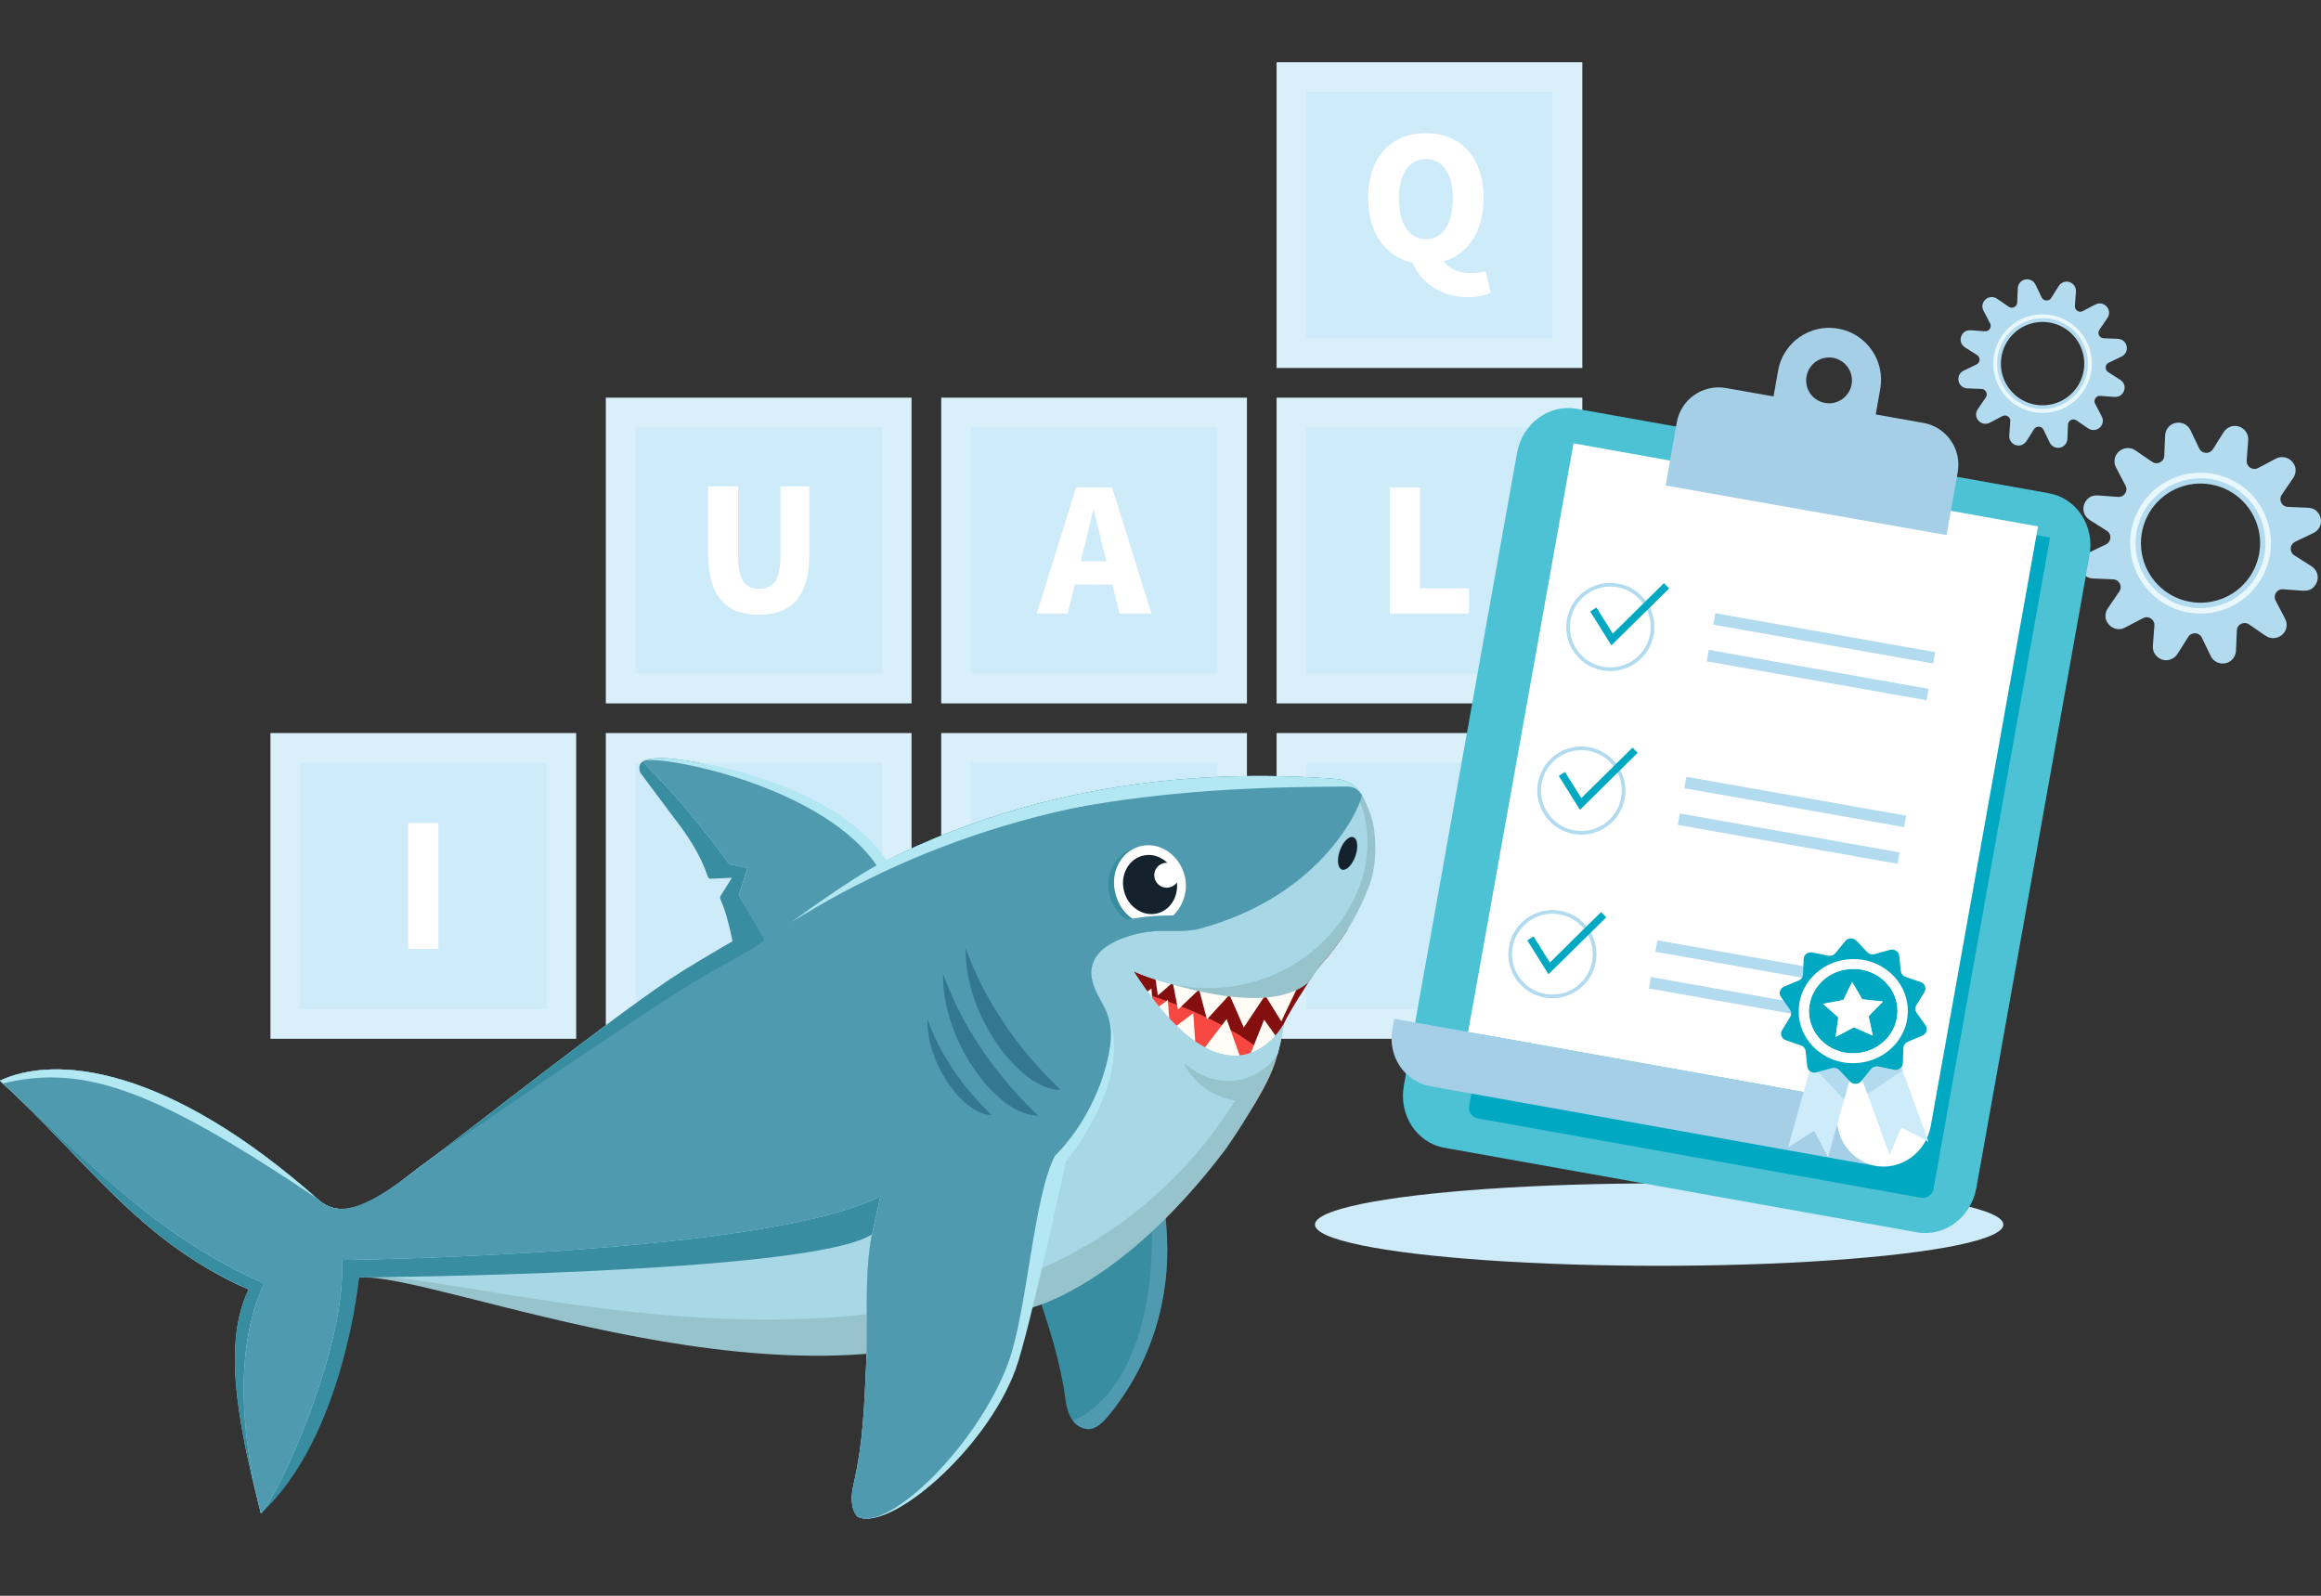 <?xml version="1.0" encoding="UTF-8"?>
<svg id="a" data-name="illustration" xmlns="http://www.w3.org/2000/svg" width="640" height="440" viewBox="0 0 640 440">
  <rect x="0" y="0" width="640" height="440" fill="#333333" stroke="none"/>
  <defs>
    <style>
      .ah {
        fill: #f64840;
      }

      .ai {
        fill: #01a8c1;
      }

      .aj {
        fill: #e9f8ff;
      }

      .ak {
        fill: #fff;
      }

      .al {
        fill: #fffdf5;
      }

      .am {
        fill: #97c3cc;
      }

      .an {
        fill: #b3e7f2;
      }

      .ao, .ap {
        fill: #ceebfa;
      }

      .aq {
        fill: #a5cfe6;
      }

      .ar {
        fill: #a8d7e6;
      }

      .as {
        fill: #b2dbf0;
      }

      .at {
        fill: #14222d;
      }

      .au {
        fill: #347791;
      }

      .av {
        fill: #388da0;
      }

      .aw {
        fill: #4dc2d4;
      }

      .ax {
        fill: #840f0f;
      }

      .ay {
        fill: #509aaf;
      }

      .ap {
        stroke: #d9f0fb;
        stroke-miterlimit: 10;
        stroke-width: 8.17px;
      }
    </style>
  </defs>
  <g>
    <g>
      <rect class="ap" x="171.14" y="113.73" width="76.13" height="76.13"/>
      <path class="ak" d="m215.21,134.1v19.33c0,6.62-2.08,8.92-5.93,8.92s-5.76-2.3-5.76-8.92v-19.33h-8.28v18.42c0,11.75,4.8,16.99,14.04,16.99s13.89-5.24,13.89-16.99v-18.42h-7.96Z"/>
    </g>
    <g>
      <rect class="ap" x="356.1" y="21.25" width="76.13" height="76.13"/>
      <path class="ak" d="m409.62,74.78c-1.06.32-2.4.54-3.89.54-2.89,0-5.99-.86-7.59-3.26,6.68-2.03,10.95-8.23,10.95-17.47,0-11.37-6.46-17.89-15.92-17.89s-15.91,6.46-15.91,17.89c0,9.78,4.81,16.19,12.12,17.79,2.57,5.55,7.8,9.56,15.38,9.56,2.78,0,4.97-.54,6.31-1.23l-1.45-5.93Zm-16.45-8.81c-4.53,0-7.42-4.17-7.42-11.38,0-6.78,2.89-10.73,7.42-10.73s7.43,3.95,7.43,10.73c0,7.21-2.83,11.38-7.43,11.38Z"/>
    </g>
    <g>
      <rect class="ap" x="263.62" y="113.73" width="76.13" height="76.13"/>
      <path class="ak" d="m306.65,134.42h-9.93l-10.84,34.76h8.49l2.03-8.01h10.3l2.03,8.01h8.76l-10.84-34.76Zm-8.65,20.34l.75-2.99c.9-3.41,1.81-7.53,2.67-11.16h.21c.91,3.63,1.82,7.75,2.72,11.16l.75,2.99h-7.1Z"/>
    </g>
    <g>
      <rect class="ap" x="356.1" y="113.73" width="76.13" height="76.13"/>
      <path class="ak" d="m391.57,162.24v-27.82h-8.33v34.76h21.84v-6.94h-13.51Z"/>
    </g>
    <g>
      <rect class="ap" x="78.66" y="206.21" width="76.13" height="76.13"/>
      <path class="ak" d="m112.56,226.9v34.76h8.33v-34.76h-8.33Z"/>
    </g>
    <g>
      <rect class="ap" x="171.14" y="206.21" width="76.13" height="76.13"/>
      <path class="ak" d="m195.61,226.9v6.94h9.45v27.82h8.28v-27.82h9.46v-6.94h-27.19Z"/>
    </g>
    <g>
      <rect class="ap" x="263.62" y="206.21" width="76.13" height="76.13"/>
      <path class="ak" d="m307.64,226.9l-2.94,7.74c-.91,2.62-1.92,5.02-2.88,7.74h-.22c-.96-2.72-1.81-5.12-2.72-7.74l-2.94-7.74h-8.86l10.46,22.48v12.28h8.28v-12.28l.55-1.17,1.07-2.31h0s2.88-6.18,2.88-6.18l2.76-5.93.05-.11,3.16-6.78h-8.65Z"/>
    </g>
    <rect class="ap" x="356.1" y="206.21" width="76.13" height="76.13"/>
  </g>
  <g>
    <g>
      <path class="as" d="m580.66,101.05c.01-.07.03-.14.06-.21,0-.01.01-.04.01-.05.01-.02.02-.05.02-.05.04-.08.08-.15.12-.22.12-.18.31-.35.54-.48.2-.11.41-.2.62-.3.82-.4,1.64-.79,2.46-1.19.19-.09.37-.17.56-.27.57-.28,1-.75,1.24-1.33.44-1.08.04-2.36-.88-3.05-.67-.49-1.47-.48-2.25-.51-.9-.04-1.81-.07-2.71-.11-.11-.01-.22-.01-.34-.02h-.15c-.09-.02-.17-.03-.25-.06-.06-.01-.12-.04-.18-.06-.01-.01-.1-.05-.12-.06-.07-.04-.13-.08-.19-.13h-.01s-.07-.06-.1-.09c-.05-.05-.1-.11-.15-.17h-.01s-.04-.07-.07-.11c-.03-.06-.06-.11-.09-.17-.02-.02-.02-.04-.03-.07-.01,0-.03-.06-.03-.08-.03-.06-.04-.13-.06-.19,0-.03-.02-.13-.02-.14-.01-.05-.01-.11-.01-.17v-.1s.01-.08.01-.09c.04-.29.11-.43.27-.68l.39-.57c.51-.75,1.02-1.5,1.54-2.26.14-.2.29-.41.41-.63.34-.62.42-1.38.16-2.06-.52-1.36-2.04-2.09-3.41-1.51-.64.27-1.26.64-1.87.96-.62.32-1.22.65-1.84.96-.11.06-.14.08-.3.12-.06.01-.12.03-.19.04h-.07s-.09.01-.13.01c-.25-.01-.48-.07-.7-.19-.07-.04-.13-.08-.2-.12l-.02-.02s-.04-.04-.07-.06c-.05-.05-.1-.1-.14-.15-.02-.02-.03-.04-.05-.06l-.06-.08c-.16-.25-.23-.47-.24-.72-.01-.24.02-.49.04-.74.03-.44.06-.88.1-1.33.05-.7.11-1.4.16-2.1.07-1.17-.64-2.19-1.72-2.58-1.15-.42-2.38.07-3.02,1.06-.37.58-.73,1.15-1.09,1.72s-.69,1.17-1.1,1.72h-.01c-.03.05-.06.08-.09.11l-.13.13s-.1.06-.12.08c-.07.04-.14.08-.22.12,0,0-.01.01-.02.01-.02.01-.05.02-.08.03-.06.02-.12.04-.19.05-.03.01-.07.02-.11.02h-.01c-.08,0-.16,0-.24,0-.42,0-.92-.24-1.16-.6-.15-.22-.25-.46-.36-.69-.19-.4-.38-.79-.57-1.19-.32-.65-.62-1.29-.94-1.94-.52-1.06-1.66-1.58-2.81-1.37-1.18.22-1.99,1.26-2.05,2.44-.04.69-.06,1.39-.09,2.09-.02.44-.03.89-.05,1.33-.01.13-.01.27-.02.4v.1s-.01.06-.01.08v.05c-.03.13-.09.33-.11.4-.02.04-.15.25-.19.3-.01.02-.06.07-.06.08-.03.02-.05.05-.07.07-.04.04-.09.08-.13.12-.01,0-.09.06-.11.07-.08.05-.15.09-.22.12h0s-.01.01-.01.01c-.01,0-.01,0-.02,0-.02.01-.04.01-.07.02-.07.02-.14.04-.21.06-.03.01-.07.01-.1.02h-.01c-.08,0-.16.01-.25.01-.03-.01-.07-.01-.1-.01h-.03c-.07-.02-.14-.03-.21-.05-.03-.01-.13-.04-.13-.04-.08-.03-.15-.08-.23-.12-.58-.36-1.13-.77-1.68-1.15-.56-.38-1.11-.76-1.66-1.13-1.23-.82-2.9-.41-3.65.86-.36.61-.45,1.36-.23,2.04.1.28.25.55.39.82.42.8.84,1.6,1.26,2.4.12.23.24.47.36.7.03.06.06.12.06.13.03.07.05.14.07.21.01.04.02.09.03.13,0,.02,0,.03.01.03t-.01.02c.01.08.01.16.01.24,0,.01-.01.08-.01.12-.01.07-.02.13-.04.2-.01.03-.02.07-.03.1,0,0-.03.08-.03.09-.13.28-.23.41-.46.6t-.02.02s0,0-.02.01c-.03.02-.05.04-.08.06-.07.04-.14.08-.21.11,0,0-.02.01-.03.01l-.09.03c-.08.03-.16.05-.24.06,0,.01-.01,0-.01,0-.02,0-.13.02-.15.02-.08,0-.15,0-.23,0h-.05c-.11-.01-.22-.02-.34-.02-.89-.07-1.79-.14-2.69-.21-.8-.06-1.59-.15-2.32.29-.99.6-1.49,1.88-1.13,2.99.19.59.58,1.06,1.1,1.4.19.12.38.24.57.36l2.31,1.47c.12.07.23.14.34.21.03.02.06.04.08.06h.02s.08.06.11.08c.24.2.34.32.47.62,0,.03.03.1.03.12.02.07.04.13.05.19,0,.01,0,.03.01.04v.09c0,.07,0,.14,0,.22,0,.02,0,.04,0,.07v.03h0v.02c-.02.06-.03.12-.05.19-.01.06-.04.12-.06.18h0s-.04.1-.07.14c-.03.06-.07.11-.1.17h-.01s-.01.02-.01.02h0v.02s-.06.05-.07.07c-.13.13-.18.17-.29.24-.21.13-.44.23-.65.33-.83.4-1.65.8-2.47,1.19-.21.1-.43.2-.64.31-.49.24-.92.65-1.16,1.15-.48,1.03-.25,2.35.63,3.09.46.39,1.01.59,1.6.62.25,0,.49.02.74.03.9.03,1.81.07,2.72.11.12.01.25.01.38.02h.11s.06.01.08.01c.04,0,.07.01.11.02.07,0,.14.03.21.05.03.01.07.03.11.04l.02.02c.06.03.12.06.18.1.03.02.06.04.08.05.02.02.02.01.03.02,0,0,0,.01.03.03.04.04.09.09.14.13.01,0,.07.09.08.1.08.11.16.24.21.36.01.02.02.04.02.05.01.03.02.06.03.09.02.07.03.13.05.2v.06s.01.05.01.07v.25s0,.03-.01.04c0,.02,0,.05-.01.07-.01.07-.03.14-.05.2-.01.03-.02.06-.03.09-.01.02-.01.03-.02.03-.03.09-.08.17-.13.25-.12.18-.25.36-.37.54-.52.76-1.03,1.51-1.54,2.26-.13.19-.26.38-.38.57-.38.6-.5,1.36-.29,2.04.41,1.36,1.92,2.23,3.29,1.73.28-.1.54-.24.8-.38.38-.2.77-.4,1.15-.6.64-.34,1.28-.68,1.92-1.01.09-.05.1-.05.18-.08.07-.02.15-.05.24-.06.02-.01.05-.01.08-.02h.09c.08-.01.15-.01.22,0h.07s.04.01.04.01c.07.02.14.03.2.05.04.01.07.02.1.03t.04,0s.01.01.03.02c.06.03.12.06.18.1.03.02.07.04.11.07,0,0,.04.03.05.04.05.04.23.22.26.26.04.06.14.22.19.33,0,0,0,.01.01.02.01.04.03.11.04.13.01.03.01.07.02.1,0,0,.02.07.02.1.04.26,0,.54-.02.8-.03.43-.07.85-.1,1.28-.05.73-.11,1.47-.16,2.2-.08,1.18.63,2.21,1.74,2.6,1.14.4,2.35-.08,3-1.08.38-.59.75-1.18,1.13-1.78.24-.37.47-.75.71-1.12l.21-.33s.03-.05.05-.07h0s.04-.07.06-.1c.02-.02.02-.03.02-.03l.03-.03c.05-.06.1-.11.15-.15,0-.02.03-.04.05-.05,0,0,.01,0,.01,0h.01s.01-.02.02-.02c.06-.05.12-.09.19-.12.03-.02.06-.03.09-.05.01,0,.02-.01.04-.02h.01c.12-.05.25-.08.38-.1.02,0,.1-.01.12-.01.08,0,.16,0,.24.01h.04s.04,0,.06,0c.06.01.13.03.19.05.03,0,.06.02.09.03h.03c.07.04.14.07.2.11.21.12.38.29.51.51.12.2.21.43.32.64.19.4.38.8.57,1.2.3.62.6,1.25.9,1.86.54,1.09,1.74,1.62,2.91,1.35,1.14-.27,1.89-1.27,1.95-2.42.04-.73.06-1.46.09-2.19.02-.44.04-.87.06-1.3,0-.12.01-.24.01-.36v-.06s.01-.06.01-.09c0-.01,0-.02.01-.05.01-.06.02-.11.03-.16.02-.07.04-.14.06-.2,0-.01.01-.02.01-.03,0,0,0-.01.01-.01h0s.02-.05.04-.07c.03-.06.06-.12.1-.18.01-.02.03-.04.04-.06.01,0,.05-.06.06-.07.05-.05.1-.09.15-.14.01-.01.03-.03.05-.04.01-.01.04-.03.05-.04.06-.04.12-.07.17-.11.04-.02.08-.03.11-.05h.02s.01,0,.02-.02c.12-.04.25-.08.38-.1.03,0,.12,0,.13,0,.08,0,.15,0,.23,0,.01.01.11.02.14.03.07.01.13.03.2.05.02.01.03.01.04.02.04.02.07.03.1.05.08.04.15.08.22.13.56.37,1.12.76,1.68,1.14.56.39,1.12.83,1.72,1.17,1.24.71,2.87.22,3.54-1.05.33-.63.4-1.39.14-2.06-.11-.26-.25-.52-.38-.77-.42-.81-.85-1.62-1.27-2.43-.11-.21-.22-.41-.33-.62-.05-.11-.06-.12-.1-.25-.02-.07-.03-.14-.05-.21v-.02s-.01-.11-.01-.16c0-.07,0-.14.01-.21v-.02s.01-.06.02-.1c.04-.17.07-.27.12-.36.03-.07.07-.13.11-.2.02-.03.04-.05.06-.08h.01s.01-.02.02-.03c.05-.05.1-.11.15-.15.02-.03.05-.05.07-.07t.03-.02s.01-.01.03-.02c.06-.04.12-.08.18-.11.02-.02.08-.04.11-.06.07-.02.14-.05.21-.06.04-.01.08-.02.13-.03h.01s.03,0,.04,0c.26-.02.53,0,.8.03.91.07,1.82.14,2.73.21.8.06,1.59.13,2.3-.36.95-.65,1.43-1.93,1.01-3.03-.21-.55-.58-.98-1.08-1.3-.21-.14-.43-.28-.64-.41-.77-.49-1.53-.97-2.29-1.46-.11-.06-.21-.13-.32-.2s-.18-.11-.25-.18c-.06-.05-.11-.11-.16-.17h-.01s-.04-.07-.06-.09c-.04-.07-.08-.13-.11-.2-.01-.02-.02-.04-.03-.06-.01-.01-.02-.04-.02-.06-.03-.07-.05-.14-.06-.21-.01-.02-.02-.1-.02-.12-.02-.13-.02-.26,0-.39,0-.02.01-.1.02-.12Zm-12.54,9.62c-2.21,1.02-4.67,1.33-7.06.88-2.3-.43-4.45-1.59-6.07-3.27-1.6-1.64-2.71-3.77-3.09-6.04-.41-2.41-.06-4.9,1.03-7.1,1.01-2.06,2.68-3.8,4.69-4.92,2.06-1.15,4.46-1.65,6.81-1.39.6.07,1.2.17,1.79.33,2.24.6,4.29,1.9,5.78,3.68,1.53,1.81,2.46,4.04,2.68,6.4.22,2.37-.34,4.81-1.54,6.86-1.17,1.97-2.94,3.6-5.02,4.57Z"/>
      <path class="aj" d="m562.22,86.71c-1.41.11-2.81.42-4.12.96-1.3.54-2.5,1.26-3.58,2.16-1.04.87-1.95,1.9-2.69,3.04-.74,1.14-1.31,2.4-1.68,3.71-.38,1.35-.55,2.77-.5,4.17.05,1.42.32,2.84.81,4.17.47,1.29,1.13,2.5,1.97,3.59.85,1.11,1.86,2.07,3,2.88,1.11.78,2.35,1.39,3.64,1.81,1.33.43,2.73.65,4.13.65,1.42,0,2.86-.22,4.22-.66,1.31-.43,2.55-1.05,3.67-1.85,1.14-.82,2.13-1.79,2.98-2.9.82-1.08,1.47-2.29,1.94-3.57.48-1.31.74-2.69.79-4.08.06-1.43-.12-2.87-.51-4.25-.38-1.32-.96-2.6-1.72-3.74-.75-1.13-1.67-2.16-2.72-3.02-1.08-.88-2.28-1.59-3.57-2.12-1.29-.52-2.65-.83-4.03-.94-.68-.05-1.36-.05-2.03,0-.28.02-.55.23-.53.53.01.27.24.56.53.53.68-.05,1.37-.05,2.05,0,.17.01.34.03.51.05.04,0,.07,0,.11.01.1.01-.11-.02.02,0,.09.01.18.03.26.04.33.05.66.12.98.2.64.15,1.26.36,1.87.6.02,0,.14.07.06.03-.08-.04.05.02.06.03.07.03.15.06.22.1.15.07.29.14.43.21.29.15.58.3.86.47.28.17.55.35.82.53.13.09.26.19.39.28,0,0,.05.04.05.04,0,0-.09-.07-.04-.03.03.02.06.05.09.07.06.05.12.1.19.15.5.41.97.87,1.41,1.35.11.12.21.24.31.36.05.06.1.12.15.19.02.03.04.05.06.08.01.02.03.04.04.05.05.06,0-.02-.02-.03.05.03.11.15.14.19.05.07.1.14.15.21.09.13.18.26.27.4.36.55.68,1.12.95,1.71.03.07.07.15.1.22.01.03.03.06.04.1-.06-.14,0,0,.01.03.06.16.13.32.18.47.11.31.21.62.3.94.09.33.17.66.24.99.03.17.06.33.09.5.01.08.03.17.04.25.01.1-.01-.12,0,.02,0,.05.01.1.02.15.08.68.1,1.37.08,2.06-.01.33-.04.67-.08,1,0,.04-.01.08-.02.12,0,.07.02-.11,0-.04,0,.02,0,.04,0,.05-.01.09-.03.18-.04.26-.03.16-.06.32-.09.49-.13.64-.31,1.28-.54,1.89-.06.16-.12.31-.18.47,0,.02-.01.03-.02.05-.03.07,0-.03.01-.03-.01,0-.04.08-.04.1-.03.08-.07.16-.11.24-.14.3-.28.59-.44.88-.31.57-.67,1.1-1.06,1.62-.07.1.05-.06-.01.01-.02.03-.04.05-.06.08-.05.07-.11.13-.16.2-.11.13-.21.25-.32.38-.21.24-.43.47-.66.69-.23.23-.48.44-.73.65-.06.05-.11.09-.17.14-.03.03-.06.05-.09.07-.02.01-.04.03-.05.04-.06.04.08-.06.03-.02-.13.1-.27.2-.4.3-.53.38-1.09.71-1.67,1.01-.15.07-.29.14-.44.21-.07.03-.15.07-.22.1-.02,0-.12.06-.05.02.07-.04-.06.02-.08.03-.31.13-.62.24-.94.34-.64.21-1.3.36-1.97.47-.08.01-.17.03-.25.04-.06,0,.05,0,.05,0-.01,0-.06,0-.07,0-.05,0-.1.01-.15.02-.17.02-.34.04-.51.05-.34.03-.68.04-1.02.04-.34,0-.68-.02-1.03-.04-.17-.01-.33-.03-.5-.05-.04,0-.08-.01-.12-.02.01,0,.13.02.04,0-.02,0-.04,0-.05,0-.09-.01-.18-.03-.26-.04-.65-.11-1.29-.26-1.92-.47-.31-.1-.62-.22-.93-.34-.02,0-.03-.01-.05-.02-.05-.02.05.02.05.02,0,0-.1-.04-.11-.05-.08-.03-.16-.07-.24-.11-.15-.07-.29-.14-.43-.21-.58-.29-1.14-.63-1.67-1.01-.13-.09-.26-.19-.39-.28-.08-.06.09.07-.01-.01-.03-.02-.05-.04-.08-.06-.07-.05-.13-.11-.2-.16-.25-.21-.49-.42-.73-.65-.23-.22-.45-.45-.67-.69-.11-.12-.22-.25-.32-.38-.05-.06-.09-.11-.14-.17-.03-.03-.05-.06-.07-.09,0,0-.04-.05-.04-.05,0,.01.07.09.02.03-.39-.52-.75-1.06-1.06-1.63-.16-.29-.31-.58-.44-.88-.03-.07-.07-.15-.1-.22,0-.02-.01-.03-.02-.05-.02-.05.02.05.02.05-.02-.04-.04-.09-.05-.13-.06-.15-.12-.3-.18-.46-.23-.64-.41-1.29-.54-1.95-.03-.17-.06-.33-.09-.5-.01-.08-.02-.17-.04-.25,0,0,.01.11,0,.05,0-.02,0-.04,0-.05,0-.05-.01-.1-.02-.15-.04-.35-.06-.7-.08-1.04-.02-.68,0-1.36.09-2.03,0-.03.02-.15,0-.07s0-.04,0-.07c.01-.08.02-.16.04-.24.03-.17.06-.34.09-.5.07-.33.15-.65.24-.97.09-.31.19-.62.3-.92.06-.15.11-.3.18-.45,0,0,.03-.06.03-.06,0,0-.04.1-.02.05.02-.04.03-.07.05-.11.03-.08.07-.16.11-.24.27-.59.59-1.15.94-1.7.18-.27.37-.54.56-.79.03-.05-.03.04-.03.04,0,0,.03-.04.03-.04.02-.03.05-.06.07-.09.05-.07.11-.13.16-.2.1-.12.21-.24.31-.36.43-.48.9-.93,1.39-1.34.06-.05.12-.1.19-.15.03-.02.06-.05.09-.07.1-.08-.07.06.03-.02.13-.1.26-.19.39-.28.27-.19.54-.37.82-.54.28-.17.56-.32.85-.47.15-.08.3-.15.46-.22.07-.03.14-.06.21-.09.02,0,.04-.02.06-.03,0,0-.1.04-.05.02.04-.02.09-.04.13-.05.62-.25,1.25-.45,1.9-.61.32-.08.65-.14.97-.19.08-.01.16-.02.23-.03.1-.01-.11.01.02,0,.04,0,.08-.01.13-.02.17-.02.34-.04.51-.05.28-.02.55-.23.53-.53-.01-.27-.24-.56-.53-.53Z"/>
      <g>
        <path class="aj" d="m561.8,89.92h0c.14,0,.04,0,0,0Z"/>
        <path class="aj" d="m559.21,90.62h0s-.11.07,0,0Z"/>
        <path class="aj" d="m573.57,98.85c0,.08,0,.04,0,0h0Z"/>
        <path class="aj" d="m567.24,109.89h0s.11-.07,0,0Z"/>
        <path class="aj" d="m552.89,101.68h0c0-.14,0-.04,0,0Z"/>
      </g>
    </g>
    <g>
      <path class="as" d="m631.69,150.88c.02-.1.05-.2.08-.3.01-.01.02-.04.03-.07.01-.03.03-.06.03-.07.05-.1.11-.21.17-.3.17-.27.44-.52.77-.7.29-.15.59-.28.88-.43,1.17-.56,2.35-1.13,3.52-1.69.27-.13.54-.26.8-.39.81-.4,1.44-1.07,1.77-1.91.63-1.54.07-3.37-1.26-4.35-.95-.71-2.09-.68-3.22-.73-1.28-.05-2.57-.11-3.86-.16-.16-.01-.33-.01-.49-.02h-.08s-.11-.01-.14-.01c-.12-.02-.24-.05-.35-.08-.09-.02-.17-.05-.26-.09-.02-.01-.14-.07-.17-.09-.1-.05-.19-.11-.28-.18h-.01s-.09-.09-.14-.13c-.07-.08-.14-.16-.21-.24h-.01s0-.01-.01-.01l-.09-.15c-.05-.08-.1-.16-.14-.25-.02-.03-.03-.06-.05-.09,0,0-.03-.09-.04-.12-.03-.09-.06-.18-.08-.27-.01-.04-.03-.18-.03-.19-.01-.08-.01-.17-.01-.25v-.14s.01-.12.01-.13c.06-.42.16-.62.39-.98.18-.27.37-.54.56-.81.73-1.07,1.46-2.15,2.19-3.22.2-.3.43-.59.6-.9.48-.9.59-1.99.22-2.95-.74-1.95-2.92-2.99-4.87-2.17-.92.39-1.8.92-2.68,1.39-.87.45-1.74.92-2.62,1.37-.16.08-.21.1-.43.16-.09.02-.18.04-.27.06-.03,0-.08,0-.1,0h-.19c-.36,0-.69-.09-1-.26-.1-.06-.19-.12-.28-.18-.01,0-.02,0-.03-.02-.03-.03-.07-.06-.1-.09-.07-.07-.14-.14-.21-.21-.02-.03-.05-.06-.07-.09,0-.01-.08-.11-.08-.11-.23-.36-.33-.68-.35-1.03-.01-.35.03-.71.06-1.06.05-.63.09-1.27.14-1.9.08-1,.16-2.01.23-3.01.1-1.67-.91-3.12-2.46-3.69-1.63-.59-3.39.1-4.32,1.53-.52.81-1.03,1.63-1.55,2.45-.52.81-.99,1.68-1.57,2.45h0s-.01.01-.02.03c-.04.05-.08.09-.13.14-.06.06-.13.13-.19.18,0,0-.13.09-.16.11-.1.07-.21.12-.31.18-.01,0-.02,0-.03.01-.01,0-.02,0-.03,0h-.01s-.05.02-.08.03c-.08.03-.17.06-.27.08-.05,0-.11.02-.16.03h0c-.12.01-.23.01-.35.01-.6-.01-1.31-.35-1.66-.86-.2-.31-.35-.66-.51-.99-.27-.56-.55-1.13-.82-1.7-.44-.92-.88-1.85-1.33-2.77-.75-1.51-2.38-2.26-4.02-1.95-1.69.31-2.85,1.79-2.93,3.47-.05,1-.09,2-.13,2.99-.02.64-.05,1.27-.08,1.91,0,.19-.01.38-.02.57,0,.04,0,.08-.01.12v.16s-.01.02-.01.06c-.04.18-.12.46-.16.56-.03.06-.21.36-.26.44-.02.02-.09.1-.09.1l-.1.1c-.06.06-.13.12-.19.17-.02.01-.13.09-.16.11-.1.06-.21.12-.31.17t-.02.01s-.03.02-.04.01h-.01s-.05.03-.08.04c-.1.03-.2.06-.31.08-.04.01-.09.02-.14.03h0c-.12,0-.24.01-.36.01-.05,0-.09-.01-.14-.01h-.02s-.01,0-.03-.01c-.1-.02-.2-.04-.29-.07-.03-.01-.14-.04-.18-.05-.01-.01-.02-.01-.02-.01-.11-.05-.22-.1-.32-.17-.83-.5-1.61-1.09-2.41-1.63-.79-.54-1.57-1.09-2.37-1.62-1.76-1.17-4.14-.58-5.21,1.23-.51.86-.64,1.95-.33,2.91.14.41.36.79.56,1.18.59,1.14,1.19,2.28,1.79,3.43.18.33.36.66.53,1,.04.09.08.16.08.18.04.1.07.2.1.3.01.07.03.13.04.2.01.02.01.03.01.04v.02c.01.11.01.23.01.34,0,.04-.02.19-.02.21-.02.09-.03.17-.06.25-.01.05-.02.1-.04.14,0,.01-.05.12-.05.13-.18.41-.32.58-.65.86t-.03.03s0,0-.02.01c-.04.03-.08.06-.13.08-.09.06-.19.12-.29.17-.01,0-.03.01-.04.01-.05.02-.09.04-.13.05-.12.04-.24.07-.36.08-.02,0-.19.02-.21.03-.12,0-.23,0-.34-.01-.02,0-.04-.01-.07-.01-.15-.01-.31-.02-.47-.03-1.29-.1-2.57-.19-3.85-.29-1.15-.09-2.28-.22-3.32.41-1.41.85-2.12,2.68-1.62,4.27.27.85.83,1.52,1.58,2.01.26.17.54.34.81.51,1.1.7,2.2,1.4,3.31,2.1.16.1.32.2.48.3.04.03.08.06.12.08.01,0,.01.01.02.01.03.02.14.1.16.11.33.27.47.45.65.85,0,0,0,0,.01.03.02.05.05.16.06.18.03.09.05.18.06.27,0,.01,0,.04,0,.06.01.04.02.12.01.12.01.1.01.21.01.31-.01.04-.01.07-.01.11,0,.02-.01.04-.01.06h0c-.02.1-.03.19-.06.28-.02.07-.04.14-.06.21h-.01v.02s-.01.02-.01.03c-.01,0-.01.01-.01.01-.03.07-.06.13-.1.19-.04.08-.1.16-.15.24,0,.01-.01.01-.01.02h-.01s-.02.04-.02.04c-.03.03-.06.06-.08.09-.18.2-.26.26-.42.36-.29.18-.62.32-.93.47-1.18.56-2.35,1.13-3.53,1.7-.06.03-.13.06-.19.09-.24.11-.47.23-.71.34-.71.35-1.32.93-1.66,1.65-.7,1.47-.37,3.36.89,4.42.1.09.21.17.32.24.59.4,1.26.61,1.98.64.35.02.7.03,1.04.04,1.3.06,2.6.11,3.89.17.18,0,.37.01.55.02h.11s.03,0,.05.01h.11s.11.02.16.03c.1.02.2.05.29.08.06.02.11.04.16.06.01.01.02.01.04.02.08.05.17.09.25.14.04.03.08.06.12.08t.04.03s.01.01.03.03c.08.07.15.13.21.2.01.02.1.12.12.14.12.16.22.33.3.51.01.03.02.06.02.07.02.05.03.09.05.14.02.09.04.18.06.27.01.02.01.08.02.1v.09c.01.12,0,.24,0,.36,0,.01,0,.04-.01.06,0,.03-.01.07-.01.1-.02.1-.05.2-.08.29,0,.04-.03.09-.04.13-.01.02-.02.04-.02.04-.06.12-.12.24-.19.35-.17.26-.36.52-.54.78-.73,1.08-1.46,2.15-2.2,3.23-.18.27-.37.53-.54.81-.54.86-.71,1.94-.41,2.92.59,1.94,2.74,3.18,4.7,2.47.4-.14.77-.35,1.15-.55.54-.28,1.09-.57,1.64-.86.91-.48,1.83-.96,2.75-1.43.13-.07.13-.08.24-.11.12-.04.23-.07.35-.1.03-.01.07-.01.11-.02.01,0,.13-.01.14-.01h.3s.08.01.11.01c.02,0,.05,0,.06,0,.1.03.2.05.29.07.05.02.09.04.14.05.03.01.04.01.05.01t.04.03c.09.04.18.09.26.14.05.03.1.06.15.1.01,0,.07.04.08.06.07.06.33.32.37.38.06.08.2.3.27.47,0,.01.06.17.07.2.01.05.03.1.04.15,0,0,.02.1.03.14.04.37-.01.77-.04,1.15-.04.61-.09,1.22-.14,1.83-.07,1.04-.16,2.09-.23,3.14-.11,1.68.91,3.16,2.48,3.72,1.63.57,3.37-.12,4.3-1.54.54-.85,1.07-1.7,1.61-2.55.34-.54.68-1.07,1.02-1.61.1-.16.2-.31.3-.47.02-.03.04-.07.06-.1.01,0,.01,0,.01,0,.03-.05.06-.09.09-.13t.03-.05s.01-.01.04-.04c.07-.07.14-.15.21-.21.02-.03.06-.06.09-.09t.02-.01s.01-.01.02-.02c.08-.06.18-.12.27-.17.04-.02.08-.04.13-.06.02-.01.04-.02.06-.03h.01c.18-.07.36-.12.54-.15.04,0,.15-.01.18-.01.11-.01.23,0,.34.01h.05s.06.01.09.02c.09.02.18.04.27.06.05.02.09.04.14.05.02.01.02,0,.03.01h.01c.1.05.19.09.28.15.3.17.54.42.73.72.17.3.31.62.45.92.28.57.55,1.14.83,1.72.43.88.85,1.78,1.28,2.66.77,1.55,2.49,2.31,4.16,1.92,1.63-.39,2.71-1.81,2.79-3.46.05-1.04.08-2.08.13-3.13.02-.62.05-1.24.08-1.86,0-.17.01-.33.02-.5v-.1s0-.08.01-.12h0s0-.05.01-.08c.01-.07.03-.15.05-.22.02-.1.05-.2.09-.29,0,0,0-.02.01-.04,0-.01.01-.01.01-.02.01,0,.01,0,.01,0,.01-.03.02-.06.04-.09.05-.08.1-.17.15-.25.02-.02.04-.05.06-.08.01-.01.08-.09.09-.1.06-.07.13-.14.2-.2.03-.02.05-.05.08-.07.02-.01.06-.04.08-.05.08-.05.15-.11.24-.15.05-.03.1-.06.16-.08,0-.01.02-.01.02-.02h.02c.18-.06.37-.12.56-.15.03,0,.16,0,.18,0,.11,0,.22,0,.32,0,.02.01.17.03.2.04.1.02.19.05.29.08.03,0,.04,0,.05.02h.02s.09.05.14.07c.1.06.2.12.3.18.81.54,1.6,1.09,2.4,1.64.81.55,1.61,1.18,2.47,1.67,1.77,1.01,4.1.32,5.05-1.49.48-.91.57-1.99.2-2.95-.15-.38-.35-.74-.54-1.11-.6-1.15-1.21-2.31-1.82-3.47-.15-.3-.31-.59-.46-.89-.08-.15-.09-.16-.14-.35-.03-.1-.05-.2-.08-.31v-.02c-.01-.08-.01-.16-.01-.23-.01-.1,0-.2.01-.3v-.02h0c.01-.06.02-.1.03-.15.05-.25.1-.38.17-.51.05-.1.1-.19.16-.29.03-.04.06-.08.09-.12h0s.02-.02.04-.04c.07-.08.13-.15.2-.22.04-.03.08-.06.12-.09t.03-.04s.01,0,.05-.03c.08-.05.16-.1.25-.15.03-.02.19-.08.19-.09.09-.04.18-.06.26-.08.07-.02.13-.03.2-.05h.01s.04,0,.06-.01c.38-.02.76.02,1.14.05,1.3.1,2.6.19,3.9.29,1.14.09,2.28.19,3.3-.5,1.35-.93,2.03-2.77,1.43-4.33-.3-.8-.82-1.41-1.53-1.87-.31-.2-.62-.39-.92-.59-1.1-.69-2.19-1.38-3.28-2.08-.15-.09-.3-.19-.45-.28-.16-.1-.25-.17-.36-.26-.08-.08-.16-.16-.23-.24t-.02-.02s-.05-.08-.08-.12c-.06-.09-.11-.18-.16-.28-.01-.03-.03-.06-.04-.09-.01-.02-.02-.05-.03-.08-.04-.1-.07-.2-.09-.3-.01-.04-.02-.14-.03-.18-.02-.18-.01-.37,0-.55.01-.04.02-.14.03-.18Zm-10.75,7.22c-1.66,2.83-4.2,5.15-7.17,6.53-3.15,1.47-6.67,1.91-10.08,1.27-3.29-.61-6.36-2.28-8.69-4.68-2.28-2.35-3.86-5.39-4.41-8.63-.59-3.45-.08-7.01,1.47-10.15,1.45-2.94,3.83-5.43,6.7-7.03,2.95-1.64,6.39-2.36,9.74-1.99.86.1,1.71.24,2.55.47,3.21.85,6.14,2.71,8.27,5.26,2.18,2.59,3.52,5.78,3.83,9.15.31,3.39-.48,6.87-2.21,9.8Z"/>
      <path class="aj" d="m605.34,130.39c-2.02.16-4.01.6-5.88,1.38-1.86.77-3.58,1.79-5.12,3.08-1.49,1.24-2.79,2.71-3.85,4.34-1.06,1.63-1.88,3.43-2.4,5.3-.54,1.93-.79,3.96-.71,5.97.08,2.03.46,4.06,1.16,5.96.68,1.84,1.62,3.57,2.82,5.13,1.22,1.58,2.66,2.96,4.29,4.12,1.59,1.12,3.35,1.99,5.2,2.59,1.9.61,3.91.92,5.9.92,2.04,0,4.09-.32,6.03-.95,1.87-.61,3.65-1.49,5.24-2.64,1.63-1.17,3.05-2.56,4.26-4.15,1.18-1.55,2.1-3.27,2.77-5.1.68-1.87,1.06-3.85,1.14-5.84.08-2.04-.17-4.11-.73-6.07-.54-1.89-1.37-3.71-2.45-5.35-1.07-1.62-2.38-3.09-3.89-4.32-1.55-1.26-3.26-2.28-5.11-3.03-1.84-.75-3.79-1.19-5.77-1.34-.97-.08-1.94-.07-2.9,0-.4.03-.78.33-.76.76.02.39.34.8.76.76.97-.07,1.95-.08,2.93,0,.25.02.49.04.74.07.05,0,.1.01.15.02.14.02-.16-.02.02,0,.13.02.25.04.38.06.47.08.94.17,1.4.28.91.22,1.8.51,2.67.86.03.01.2.1.09.04-.11-.06.07.03.09.04.11.05.21.09.32.14.21.1.42.19.62.3.42.21.83.43,1.23.67.4.24.79.49,1.17.76.19.13.37.27.55.4.01,0,.08.05.08.06,0,0-.12-.1-.06-.04.04.04.09.07.13.11.09.07.18.14.27.22.72.59,1.39,1.24,2.01,1.93.15.17.3.34.45.52.07.09.15.18.22.27.03.04.06.08.09.12.02.03.04.05.06.08.07.08,0-.02-.03-.04.07.04.16.21.21.27.07.1.15.2.22.3.13.19.26.38.39.57.51.78.96,1.6,1.35,2.45.05.11.1.21.14.32.02.05.04.09.06.14-.09-.2,0,0,.02.05.09.22.18.45.26.68.16.44.31.89.43,1.35.13.47.24.94.34,1.42.05.24.09.47.13.71.02.12.04.24.05.36.02.14-.02-.17,0,.03,0,.07.02.14.02.21.11.98.15,1.96.11,2.94-.02.48-.06.95-.11,1.43,0,.06-.01.12-.02.18-.01.1.02-.16,0-.05,0,.03,0,.05-.01.08-.02.13-.04.25-.06.38-.04.23-.08.46-.13.69-.19.92-.44,1.83-.76,2.71-.08.22-.17.45-.26.67,0,.02-.02.05-.03.07-.04.1,0-.04.02-.05-.01,0-.05.12-.06.14-.05.11-.1.23-.15.34-.19.42-.4.84-.63,1.25-.45.81-.95,1.58-1.51,2.31-.1.14.07-.09-.02.02-.03.04-.06.08-.09.12-.08.1-.15.19-.23.28-.15.18-.3.36-.46.54-.3.34-.62.67-.95.99-.33.32-.68.63-1.04.93-.08.07-.16.14-.25.2-.04.04-.09.07-.13.11-.03.02-.05.04-.08.06-.08.06.12-.09.04-.03-.19.14-.38.29-.57.42-.76.54-1.56,1.02-2.39,1.44-.21.1-.42.2-.63.3-.11.05-.21.1-.32.14-.03.01-.17.09-.07.03.1-.06-.08.03-.12.05-.44.18-.89.34-1.35.49-.92.29-1.86.52-2.81.67-.12.02-.24.04-.36.05-.09.01.08-.01.07,0-.02.01-.08.01-.1.01-.07,0-.14.02-.21.02-.24.03-.49.05-.73.07-.49.04-.97.05-1.46.05-.49,0-.98-.02-1.47-.06-.24-.02-.47-.04-.71-.07-.06,0-.12-.02-.18-.02.02,0,.19.03.05,0-.03,0-.05,0-.08-.01-.13-.02-.25-.04-.37-.06-.93-.15-1.85-.38-2.74-.67-.45-.15-.89-.31-1.32-.49-.02,0-.05-.02-.07-.03-.08-.03.07.03.07.03,0-.01-.14-.06-.16-.07-.11-.05-.23-.1-.34-.15-.21-.1-.42-.2-.62-.3-.83-.42-1.63-.9-2.39-1.44-.19-.13-.37-.27-.55-.41-.11-.08.13.1-.02-.02-.04-.03-.08-.06-.12-.09-.1-.08-.19-.15-.28-.23-.36-.3-.7-.61-1.04-.93-.33-.32-.65-.65-.95-.99-.16-.18-.31-.36-.46-.54-.07-.08-.13-.16-.2-.25-.04-.04-.07-.09-.11-.13,0-.01-.06-.07-.06-.08,0,.02.1.13.03.04-.56-.74-1.07-1.52-1.52-2.33-.23-.41-.44-.84-.64-1.26-.05-.11-.1-.21-.14-.32,0-.02-.02-.05-.03-.07-.03-.08.03.07.03.07-.04-.05-.05-.13-.08-.18-.09-.22-.17-.44-.25-.66-.33-.91-.59-1.84-.77-2.79-.05-.24-.09-.47-.13-.71-.02-.12-.03-.24-.05-.36,0,0,.02.16.01.07,0-.03,0-.05,0-.08,0-.07-.02-.14-.02-.21-.06-.5-.09-.99-.11-1.49-.03-.97,0-1.94.13-2.9,0-.04.03-.22.01-.1s0-.06.01-.1c.02-.12.03-.23.05-.35.04-.24.08-.48.13-.72.1-.47.21-.93.34-1.38.13-.45.27-.89.43-1.32.08-.22.16-.43.25-.64,0,0,.04-.09.04-.09,0,0-.06.14-.03.07.02-.05.05-.11.07-.16.05-.11.1-.23.15-.34.39-.84.84-1.65,1.34-2.42.26-.39.53-.77.81-1.14.05-.07-.04.06-.04.06,0,0,.04-.05.05-.06.04-.04.07-.09.11-.13.08-.1.15-.19.23-.28.15-.18.3-.35.45-.52.61-.69,1.28-1.33,1.99-1.92.09-.07.18-.15.27-.22.04-.04.09-.07.13-.11.14-.11-.11.08.04-.03.18-.14.37-.27.55-.41.38-.27.77-.53,1.18-.77.4-.24.8-.46,1.22-.67.21-.11.43-.21.65-.31.1-.04.2-.09.3-.13.03-.01.06-.03.09-.04,0,0-.15.06-.07.03.06-.03.12-.05.19-.08.88-.36,1.79-.65,2.72-.87.46-.11.92-.2,1.39-.27.11-.02.22-.03.33-.05.14-.02-.15.02.03,0,.06,0,.12-.01.18-.02.24-.03.49-.05.73-.07.4-.03.78-.33.76-.76-.02-.39-.34-.8-.76-.76Z"/>
      <g>
        <path class="aj" d="m604.74,134.98h0c.2,0,.06,0,0,0Z"/>
        <path class="aj" d="m601.04,135.99h0c-.05.02-.16.1,0,0Z"/>
        <path class="aj" d="m621.56,147.75c.01.12,0,.06,0,0h0Z"/>
        <path class="aj" d="m612.52,163.52h0c.05-.02.16-.1,0,0Z"/>
        <path class="aj" d="m592,151.79h0c0-.2,0-.06,0,0Z"/>
      </g>
    </g>
  </g>
  <g id="b" data-name="document">
    <g id="c" data-name="floor shadow">
      <ellipse class="ao" cx="457.5" cy="337.66" rx="94.91" ry="11.36"/>
    </g>
    <g id="d" data-name="board">
      <path class="aw" d="m576.17,153.13l-31.21,174.47c-1.45,8.09-8.79,13.54-16.4,12.18l-130.3-23.31c-7.61-1.36-12.61-9.02-11.16-17.11l13.83-77.33,9.24-51.68,2.72-15.19,5.42-30.27c1.45-8.09,8.79-13.54,16.4-12.18l20.97,3.75,6.79,1.21,42.01,7.51,60.53,10.83c7.61,1.36,12.61,9.02,11.16,17.11Z"/>
    </g>
    <g id="e" data-name="paper">
      <g id="f" data-name="shadow">
        <path class="ai" d="m407.51,308.39l122.2,21.86c1.61.29,3.15-.78,3.44-2.4l32.13-179.64-128.04-22.9-32.13,179.64c-.29,1.61.78,3.15,2.4,3.44Z"/>
      </g>
      <path class="aq" d="m384.46,280.9l-.53,2.97c-1.32,7.37,3.37,14.37,10.47,15.64l122.74,21.96c-3.55-.63-6.5-2.7-8.39-5.53-1.9-2.83-2.74-6.42-2.08-10.11l.53-2.97-102.4-18.32-20.35-3.64Z"/>
      <path class="ak" d="m406.4,275.69l-1.59,8.85,102.4,18.32-.53,2.97c-.66,3.68.18,7.28,2.08,10.11,1.9,2.83,4.84,4.9,8.39,5.53,7.1,1.27,13.93-3.67,15.25-11.04l29.57-165.28-128.08-22.91-27.48,153.46Z"/>
    </g>
    <g id="g" data-name="clip">
      <g id="h" data-name="clip">
        <path class="aq" d="m530.35,116.6l-13.13-2.32,1.25-7.09c.69-3.89-.27-7.7-2.37-10.7s-5.34-5.2-9.23-5.88c-7.79-1.38-15.21,3.82-16.58,11.6l-1.25,7.1-13.13-2.32c-6.36-1.12-12.43,3.12-13.55,9.48l-.2,1.16h-.01l-1.65,9.37-.42,2.39-.79,4.48,77.47,13.68.76-4.31.42-2.38,1.66-9.38.23-1.33c1.12-6.36-3.12-12.43-9.48-13.55Zm-32.22-12.81c.6-3.44,3.88-5.73,7.32-5.13,3.43.61,5.73,3.89,5.12,7.32-.61,3.44-3.88,5.73-7.32,5.13-3.44-.61-5.73-3.89-5.12-7.32Z"/>
      </g>
    </g>
    <g id="i" data-name="box">
      <g id="j" data-name="box">
        <g id="k" data-name="text">
          <g id="l" data-name="text">
            <rect class="as" x="501.41" y="145.25" width="3.2" height="61.55" transform="translate(241.98 640.64) rotate(-79.96)"/>
            <rect class="as" x="499.62" y="155.37" width="3.2" height="61.55" transform="translate(230.53 647.23) rotate(-79.96)"/>
          </g>
        </g>
        <g id="m" data-name="box">
          <path class="as" d="m454.93,167.49c-.26-.54-.58-1.06-.93-1.57-.05-.07-.11-.15-.16-.22-1.86-2.54-4.58-4.24-7.69-4.79-3.19-.56-6.42.15-9.08,2.01-2.45,1.71-4.15,4.22-4.84,7.1-.06.24-.12.49-.16.74-.3,1.7-.24,3.41.16,5.04.35,1.43.97,2.8,1.84,4.05,1.86,2.66,4.65,4.44,7.85,5,.71.13,1.42.19,2.12.19,5.78,0,10.92-4.15,11.96-10.04.46-2.58.08-5.19-1.07-7.51Zm.07,7.34c-.95,5.39-5.66,9.19-10.96,9.19-.64,0-1.29-.05-1.95-.17-2.93-.52-5.48-2.15-7.18-4.58-1.71-2.44-2.36-5.4-1.84-8.33.52-2.93,2.15-5.48,4.58-7.19,1.9-1.32,4.1-2.01,6.36-2.01.65,0,1.31.06,1.97.18,2.9.51,5.43,2.11,7.13,4.51.02.02.03.05.05.07.39.56.73,1.14,1,1.75.95,2.04,1.24,4.32.84,6.58Z"/>
        </g>
      </g>
      <g id="n" data-name="box">
        <g id="o" data-name="text">
          <g id="p" data-name="text">
            <rect class="as" x="493.42" y="190.35" width="3.2" height="61.55" transform="translate(190.98 670.01) rotate(-79.96)"/>
            <rect class="as" x="491.63" y="200.47" width="3.2" height="61.55" transform="translate(179.53 676.6) rotate(-79.96)"/>
          </g>
        </g>
        <g id="q" data-name="box">
          <path class="as" d="m446.79,212.31c-.22-.44-.49-.87-.78-1.29-.11-.16-.22-.31-.34-.46-1.85-2.4-4.49-4.01-7.5-4.55-2.05-.36-4.08-.19-5.94.43-4.1,1.36-7.34,4.87-8.15,9.42-.56,3.2.15,6.42,2.01,9.09,1.52,2.18,3.66,3.76,6.14,4.57.55.18,1.12.33,1.7.43.72.13,1.43.19,2.15.19,2.46,0,4.87-.75,6.94-2.2,2.66-1.86,4.43-4.64,5-7.84.48-2.7.04-5.41-1.23-7.79Zm.23,7.61c-.52,2.93-2.15,5.48-4.59,7.19-2.44,1.7-5.39,2.36-8.32,1.84-.65-.12-1.28-.28-1.88-.51-2.14-.77-3.98-2.18-5.31-4.08-1.7-2.44-2.36-5.39-1.84-8.32.72-4.05,3.55-7.2,7.15-8.52,1.2-.44,2.49-.68,3.81-.68.65,0,1.3.06,1.95.17,2.8.5,5.25,2.01,6.95,4.27.09.1.16.21.24.32.32.47.61.95.86,1.45,1.05,2.11,1.4,4.5.98,6.87Z"/>
        </g>
      </g>
      <g id="r" data-name="box">
        <g id="s" data-name="text">
          <g id="t" data-name="text">
            <rect class="as" x="485.44" y="235.45" width="3.2" height="61.55" transform="translate(139.98 699.38) rotate(-79.96)"/>
            <rect class="as" x="483.65" y="245.57" width="3.2" height="61.55" transform="translate(128.53 705.98) rotate(-79.96)"/>
          </g>
        </g>
        <g id="u" data-name="box">
          <path class="as" d="m438.66,257.12c-.35-.6-.74-1.17-1.17-1.71-1.36-1.67-3.15-2.98-5.26-3.74-.65-.25-1.34-.43-2.05-.56-6.6-1.17-12.92,3.25-14.08,9.85-.57,3.2.14,6.42,2,9.08,1.86,2.66,4.65,4.44,7.85,5.01.71.12,1.43.19,2.14.19,1.42,0,2.82-.25,4.14-.75.98-.35,1.92-.84,2.8-1.45,2.66-1.86,4.44-4.65,5-7.84.51-2.88-.04-5.71-1.37-8.08Zm.37,7.9c-.52,2.93-2.14,5.48-4.58,7.19-.7.49-1.45.89-2.22,1.21-1.92.77-4.02,1-6.11.63-2.93-.52-5.48-2.15-7.18-4.59-1.71-2.44-2.36-5.39-1.84-8.32.95-5.4,5.66-9.2,10.96-9.2.64,0,1.29.06,1.95.17.78.14,1.52.35,2.22.64,1.81.72,3.36,1.91,4.53,3.38.44.54.82,1.13,1.14,1.74,1.13,2.12,1.58,4.61,1.13,7.15Z"/>
        </g>
      </g>
    </g>
    <g id="v" data-name="check mark">
      <g id="w" data-name="check mark">
        <polygon class="ai" points="444.33 177.94 438.48 168.59 440.2 167.51 444.71 174.71 458.83 160.79 460.25 162.24 444.33 177.94"/>
      </g>
      <g id="x" data-name="check mark">
        <polygon class="ai" points="435.66 223.28 429.81 213.94 431.53 212.86 436.04 220.05 450.16 206.14 451.58 207.58 435.66 223.28"/>
      </g>
      <g id="y" data-name="check mark">
        <polygon class="ai" points="426.99 268.63 421.14 259.28 422.86 258.2 427.37 265.4 441.49 251.48 442.91 252.93 426.99 268.63"/>
      </g>
    </g>
  </g>
  <g>
    <path class="av" d="m293.84,386.2c-1.56-11.45-4.39-19.42-7.71-29.8-3.08-9.62-8.26-20.62-10.09-30.56-1.76-9.6-1.94-35.95-.73-39.88.56-1.84,34.3-1.41,34.03-3.51-.04-.29,5.83,19.95,8.08,30.05,2.08,9.34,3.87,18.76,4.35,28.34.89,17.76-4.48,35.08-15.68,48.93-1.44,1.78-3.88,4.68-6.53,4.22-3.87-.66-5.26-4.41-5.72-7.8Z"/>
    <path class="ay" d="m295.8,391.67c5.09-1.48,31.9-17.18,17.8-88.03-1.31-6.6-2.05-14.27-4.98-20.67.48-.15.75-.32.72-.51-.04-.29,5.83,19.95,8.08,30.05,2.08,9.34,3.87,18.76,4.35,28.34.89,17.76-4.48,35.08-15.68,48.93-1.44,1.78-3.88,4.68-6.53,4.22-.43-.07-2.41-.43-3.77-2.33Z"/>
    <g>
      <path class="ax" d="m353.6,283.55c-.01.12-.03.23-.04.35-.42,3.7-1.22,7.37-2.6,10.83,0,.02-.02.04-.03.07-1.48,3.72-3.49,7.17-5.55,10.59-16.62,2.18-44.21-46.61-44.21-46.61,0,0,60.76,7.38,70.54-2.69-2.31,3.68-4.96,7.14-7.87,10.39-.5.55-.95,1.14-1.34,1.76-.82,1.32-8.63,13-8.91,15.31Z"/>
      <path class="ah" d="m351.43,293.37c-.16.45-.3.91-.48,1.35,0,.02-.02.04-.03.07-1.48,3.72-3.49,7.17-5.55,10.59-10.88,1.43-26.46-18.99-35.92-33.26,4.96,1.4,30.67,8.43,41.98,21.25Z"/>
    </g>
    <g>
      <polygon class="al" points="353.31 281.62 359.02 269.63 346.32 270.33 353.31 281.62"/>
      <path class="al" d="m349.53,292.77l-5.89.7,4.94-12.32,4.1,5.77c-1.26,1.78-2.24,3.81-3.15,5.85Z"/>
      <polygon class="al" points="338.23 280.99 330.15 291.53 342.72 293.49 338.23 280.99"/>
      <polygon class="al" points="329.03 279.38 318.4 287.33 329.97 292.62 329.03 279.38"/>
      <polygon class="al" points="322.04 275.69 311.41 283.64 322.98 288.93 322.04 275.69"/>
      <polygon class="al" points="317.51 272.56 306.88 280.51 318.45 285.8 317.51 272.56"/>
      <polygon class="al" points="342.96 283.31 350.32 272.26 337.65 271.14 342.96 283.31"/>
      <polygon class="al" points="332.81 281.07 341.78 271.28 329.43 268.23 332.81 281.07"/>
      <polygon class="al" points="324.83 278.37 334.43 269.2 322.31 265.34 324.83 278.37"/>
      <polygon class="al" points="319.28 274.47 329.3 265.77 317.38 261.33 319.28 274.47"/>
    </g>
    <g>
      <path class="am" d="m68.54,355.55C38.29,342.22,24.32,320.24,0,297.98c15.08-7.14,46.13-4.3,88.26,33.25,8.94,7.02,21.22-4.93,28.22-10,9.01-6.53,56.22-43.85,71.75-53.46,26.26-16.25,49.57-26.99,49.57-26.99,52.7-29.09,106.55-27.84,130.56-25.97,3.13.24,5.92,2.05,7.4,4.81,1.69,3.16,2.93,6.58,3.26,10.09.48,5.13.21,10.42-1.71,15.16-.26.64-.52,1.28-.78,1.91-2.99,7.28-7.44,13.83-12.7,19.69-.1.11-2.97,4.33-3.07,4.44-12.99,11.16-48.16-3.06-48.16-3.06,26.94,41.75,41.37,14.51,41.37,14.51,0,0-.79,6.83-3.03,12.37,0,.02-.02.04-.03.07-1.73,4.35-4.18,8.34-6.6,12.33-2.04,3.35-4.17,6.62-6.39,9.81-30.36,40.06-55.92,44.28-55.92,44.28-59.76,33.54-161.95-10.68-183-8.97-.11,0-7.26,36.6-27.07,65.07-6.89-27.03-10.29-47.19-3.41-61.76Z"/>
      <path class="ar" d="m326.9,293.32c-.1-.09-.31.02-.24.16,2.38,5.18,8.02,8.99,13.94,9.99-63.56,100.53-215.58,44.09-241.59,48.78-8.88,1.6-27.67,2.03-31.99,2.62C37.83,341.48,23.91,319.86,0,297.98c15.08-7.14,46.13-4.3,88.26,33.25,8.94,7.02,21.22-4.93,28.22-10,9.01-6.53,56.22-43.85,71.75-53.46,26.26-16.25,49.57-26.99,49.57-26.99,52.7-29.09,106.55-27.84,130.56-25.97.91.07,1.79.29,2.62.61.46.65,2.59,2.35,2.94,3.05,14.09,28.96-20.96,67.27-61.31,49.39l1.48,2.23c25.99,38.51,39.89,12.28,39.89,12.28,0,0-.45,3.92-1.65,8.23-5.87,8.72-17.43,10-25.44,2.73Z"/>
    </g>
    <g>
      <path class="av" d="m68.54,355.55C38.3,342.22,24.33,320.23,0,297.97c15.08-7.14,46.13-4.3,88.26,33.25,8.94,7.02,21.21-4.92,28.21-10,9.01-6.53,56.23-43.85,71.76-53.47,26.26-16.25,49.57-26.99,49.57-26.99,52.88-29.19,106.92-27.83,130.81-25.95,2.89.23,5.53,1.85,6.93,4.39,0,.01.02.03.02.04-1.21,5.26-12.4,28.02-44.61,36.77-4.57,1.24-9.49.25-14.19.89-6.86.92-18.08,4.61-15.45,13.99.74,2.62,2.2,4.84,3.4,7.26,1.6,3.23,1.92,6.63,1.41,10.19-.96,6.81-3.5,13.44-6.91,19.4-2.36,4.11-5.16,7.74-8.32,10.96-5.93,11.28-7.67,42.97-12.88,57.1-8.22,22.33-32.88,46.85-41.63,42.36-1.87-2.33-1.73-5.7-1.07-8.6,2.79-12.25,2.95-21.44,3.53-33.27.54-10.96-.54-24.14,1.4-34.95.06-.31.12-.64.19-.97-17.31,11.05-141.41,11.85-141.41,11.85,0,0-4.13,43.97-27.07,65.07-6.89-27.03-10.29-47.19-3.41-61.76Z"/>
      <path class="an" d="m72.84,353.91C42.59,340.58,24.33,320.23,0,297.97c15.08-7.14,46.13-4.3,88.26,33.25,8.94,7.02,21.21-4.92,28.21-10,9.01-6.53,58.2-38.87,73.73-48.48,26.26-16.25,47.6-31.98,47.6-31.98,52.88-29.19,106.92-27.83,130.81-25.95,2.89.23,5.53,1.85,6.93,4.39,0,.01.02.03.02.04-1.21,5.26-12.4,28.02-44.61,36.77-4.57,1.24-9.49.25-14.19.89-6.86.92-18.08,4.61-15.45,13.99.74,2.62,2.14,4.87,3.4,7.26,9.42,17.9-10.8,42.13-10.8,42.13,0,0-10.14,47.15-13.87,57.31-8.22,22.33-34.9,45.06-43.66,40.57-1.87-2.33-1.73-5.7-1.07-8.6,2.79-12.25,2.95-21.44,3.53-33.27.54-10.96-.54-24.14,1.4-34.95.06-.31,2.45-11.16,2.52-11.5-31.38,16.21-148.5,17.58-148.5,17.58,1.49,23.35-17.14,64.53-22.31,69.87-6.89-27.03-6-48.83.88-63.4Z"/>
      <path class="ay" d="m72.84,353.91c-29.53-13.01-48.71-33.45-72-55.17,23.15-5.73,43.7,3.02,86.39,31.57.35.3.69.61,1.04.92,2.2,1.73,4.54,2.26,6.92,2,7.28-.79,16.01-8.18,21.29-12,9.01-6.53,57.68-39.83,73.21-49.44,9.36-5.79,13.82-7.64,21.23-12.39,13.39-8.56,27.17-17.24,27.17-17.24,47.46-26.2,115.26-25.02,133.23-25.29,3-.05,3.52,1.74,4.22,2.34.01.01.02.03.02.04-1.21,5.26-12.4,28.02-44.61,36.77-4.57,1.24-9.49.25-14.19.89-6.86.92-18.08,4.61-15.45,13.99.74,2.62,2.2,4.84,3.4,7.26,1.6,3.23,1.92,6.63,1.41,10.19-.96,6.81-3.5,13.44-6.91,19.4-2.36,4.11-5.16,7.74-8.32,10.96-5.93,11.28-7.67,42.97-12.88,57.1-8.22,22.33-32.88,46.85-41.63,42.36-1.87-2.33-1.73-5.7-1.07-8.6,2.79-12.25,2.95-21.44,3.53-33.27.54-10.96-.54-24.14,1.4-34.95.06-.31,2.45-11.16,2.52-11.5-31.38,16.21-148.5,17.58-148.5,17.58,1.49,23.35-17.14,64.53-22.31,69.87-6.89-27.03-6-48.83.88-63.4Z"/>
    </g>
    <g>
      <path class="av" d="m313.5,233.57c5.72-1.51,11.61,1.99,13.15,7.82,1.1,4.18-.9,8.4-3.9,11.02,0,0-6.24-.42-11.87,1.27-2.42-1.41-4.16-3.87-4.94-6.82-1.54-5.83,1.84-11.79,7.56-13.3Z"/>
      <path class="ak" d="m314.32,233.35c5.27-1.39,10.78,2.21,12.33,8.04,1.1,4.18-.45,8.47-3.17,11.03,0,0-6.02-.11-11.19.89-2.27-1.45-3.93-3.93-4.71-6.88-1.54-5.83,1.48-11.69,6.74-13.08Z"/>
      <ellipse class="at" cx="317.11" cy="243.91" rx="7.4" ry="8.2" transform="translate(-51.81 89.14) rotate(-14.81)"/>
      <path class="ak" d="m318.39,242.2c.49,1.84,2.37,2.94,4.21,2.45,1.84-.49,2.94-2.37,2.45-4.21s-2.37-2.94-4.21-2.45c-1.84.49-2.94,2.37-2.45,4.21Z"/>
    </g>
    <path class="at" d="m373.17,230.84c1.19.42,1.44,2.75.57,5.22s-2.53,4.13-3.72,3.71c-1.19-.42-1.44-2.75-.57-5.22.87-2.47,2.53-4.13,3.72-3.71Z"/>
    <g>
      <path class="av" d="m176.57,213.04c-2.56-6.47,12.93-3.26,15.25-2.89,16.68,2.68,53.47,28.26,53.47,28.26l-42.63,25.01s-1.42-9.84-4.01-15.45c-.13-.28-.13-.63,0-.86,1.06-1.7,2.12-3.39,3.18-5.08-1.95.09-3.9.18-5.85.27-.29.01-.68-.19-.8-.56-2.13-6.37-5.72-11.63-9.74-16.78l-8.89-11.93Z"/>
      <path class="an" d="m201.08,238.29s-4.54-6.67-14.14-17.88c-2.58-3.02-5.35-5.87-8.14-8.69-.56-.57-1.06-1.22-1.19-1.8,0-.05,0-.1.02-.14,3.43-1.76,12.47.1,14.2.37,16.68,2.68,42.99,11.19,53.47,28.26,0,0-30.41,19.73-33.59,22.11-1.06-2.08-8.02-13.69-8.02-13.69l2.43-7.51-5.02-1.03Z"/>
      <path class="ay" d="m201.08,238.29s-4.54-6.67-14.14-17.88c-2.58-3.02-5.35-5.87-8.14-8.69-.56-.57-1.06-1.22-1.19-1.8,0-.05,0-.1.02-.14,3.43-1.76,50.17,6.5,64.88,30.03,0,0-26.7,20.25-29.88,22.63-1.06-2.08-8.94-15.6-8.94-15.6l2.43-7.51-5.02-1.03Z"/>
    </g>
    <g>
      <path class="au" d="m266.28,261.47c5.4,14.81,14.36,27.73,26.19,39.07-11.38.05-26.62-20.86-26.19-39.07Z"/>
      <path class="au" d="m260.05,268.53c5.4,14.81,14.36,27.73,26.19,39.07-11.38.05-26.62-20.86-26.19-39.07Z"/>
      <path class="au" d="m255.74,281.06c3.65,10,9.7,18.72,17.69,26.38-7.68.03-17.98-14.08-17.69-26.38Z"/>
    </g>
    <path class="an" d="m243.09,237.88l.24-.13c.77-.4,1.54-.77,2.33-1.12,4.37-1.9,19.52-8.42,27.98-11.14,10.27-3.31,20.81-5.77,31.46-7.52,10.87-1.79,32.79-3.65,43.74-3.33.57.02,18.99,1.94,18.44,1.92-66.13-1.64-113.14,15.32-148.95,37.64-.24.15,15.97-11.77,24.75-16.33Z"/>
  </g>
  <g id="z" data-name="star award">
    <g id="aa" data-name="gold">
      <path class="ai" d="m523.02,276.61c-1.09-5.58-6.33-9.69-12.45-9.45-4.29.17-7.98,2.43-10.03,5.71-.59.93-1.04,1.94-1.33,3.01s-.43,2.21-.39,3.38c.05,1.38.35,2.69.86,3.89.58,1.38,1.43,2.63,2.48,3.69,2.33,2.33,5.66,3.73,9.31,3.59,1.69-.07,3.28-.46,4.72-1.11h.01c1.41-.63,2.67-1.51,3.72-2.58,2.15-2.2,3.42-5.18,3.3-8.41-.02-.59-.09-1.16-.2-1.72Zm-14.57,8.1l-2.27,1.22.21-1.59.5-3.85-4.22-3.7.83-.15h.01l4.8-.9.66-1.38,1.74-3.61,2.53,4.36h0s.25.43.25.43l5.58.61h.12s-.01.02-.01.02l-2.71,2.77-1.21,1.23,1.13,5.37-5.2-2.31-2.73,1.48h-.01Z"/>
    </g>
    <g id="ab" data-name="ribbon">
      <path class="ao" d="m509.94,298.02l-1.45,5.22-4.42,15.85-3.82-7.27-7.18,4.52,5.87-21.09c.5.45,1.22.65,1.94.45l.43-.12,3.81-1.06c.75-.21,1.54.01,2.06.56l2.75,2.94Z"/>
      <path class="ao" d="m531.8,314.84l-7.51-3.95-3.25,7.54-6.12-16.83-1.4-3.86,2.41-2.95c.48-.58,1.26-.86,2.02-.7l4.31.89c.81.17,1.59-.16,2.04-.74h0l.34.94,7.15,19.68Z"/>
    </g>
    <g id="ac" data-name="shadow">
      <path class="as" d="m507.19,295.07l2.75,2.94-1.45,5.22-7.16-7.66,3.81-1.06c.75-.21,1.54.01,2.06.56Z"/>
      <path class="as" d="m524.65,295.17l-9.72,6.43-1.4-3.86,2.41-2.95c.48-.58,1.26-.86,2.02-.7l4.31.89c.81.17,1.59-.16,2.04-.74h0l.34.94Z"/>
    </g>
    <g>
      <g id="ad" data-name="gold">
        <path class="ak" d="m498.82,279.26c-.04-1.17.1-2.31.39-3.38l-2.8-.5c-.33,1.28-.48,2.61-.43,3.99.04,1.11.22,2.19.52,3.22l3.18.56c-.51-1.2-.81-2.51-.86-3.89Zm27.24-1.04c-.31-7.92-7.29-14.09-15.59-13.77-5.66.22-10.48,3.39-12.87,7.9-.51.95-.91,1.97-1.19,3.03-.33,1.28-.48,2.61-.43,3.99.04,1.11.22,2.19.52,3.22.34,1.26.87,2.44,1.55,3.52,2.71,4.39,7.8,7.25,13.52,7.03,3.05-.12,5.85-1.09,8.16-2.66,3.99-2.72,6.52-7.24,6.33-12.26Zm-6.14,8.52c-1.05,1.07-2.31,1.95-3.72,2.58h-.01c-1.44.65-3.03,1.04-4.72,1.11-3.65.14-6.98-1.26-9.31-3.59-1.05-1.06-1.9-2.31-2.48-3.69-.51-1.2-.81-2.51-.86-3.89-.04-1.17.1-2.31.39-3.38s.74-2.08,1.33-3.01c2.05-3.28,5.74-5.54,10.03-5.71,6.12-.24,11.36,3.87,12.45,9.45.11.56.18,1.13.2,1.72.12,3.23-1.15,6.21-3.3,8.41Z"/>
      </g>
      <g id="ae" data-name="gold">
        <path class="ai" d="m530.96,282.71l-2.47-3.48c-.43-.62-.46-1.41-.07-2.05l2.23-3.64c.63-1.04.13-2.36-1.05-2.77l-4.15-1.42c-.72-.25-1.23-.88-1.31-1.61l-.44-4.19c-.12-1.19-1.35-1.98-2.55-1.65l-4.25,1.18c-.74.2-1.54-.02-2.05-.57l-2.94-3.13c-.83-.89-2.31-.84-3.09.1l-2.71,3.33c-.48.58-1.26.86-2.02.7l-4.31-.88c-1.23-.26-2.4.62-2.44,1.81l-.15,4.21c-.03.74-.5,1.4-1.21,1.7l-2.86,1.2h-.01l-1.17.5c-.97.4-1.41,1.43-1.11,2.34.06.17.14.33.25.49l2.47,3.49c.43.61.46,1.4.07,2.04l-.92,1.51-1.31,2.13c-.17.27-.25.55-.27.84-.06.82.44,1.63,1.32,1.93l4.15,1.43c.72.24,1.23.87,1.31,1.61l.44,4.18c.04.48.27.9.61,1.2.49.45,1.22.65,1.94.45l.44-.12,3.8-1.06c.09-.02.18-.04.28-.05.66-.09,1.33.14,1.78.62l2.75,2.94.19.19c.83.89,2.31.84,3.09-.1l.3-.37h0s2.41-2.96,2.41-2.96c.48-.58,1.26-.85,2.02-.7l4.31.89c.81.16,1.59-.16,2.04-.74.24-.3.38-.67.4-1.08l.15-4.21c.03-.74.5-1.4,1.21-1.69l4.04-1.71c1.15-.48,1.56-1.84.86-2.83Zm-11.23,7.77c-2.31,1.57-5.11,2.54-8.16,2.66-5.72.22-10.81-2.64-13.52-7.03-.68-1.08-1.21-2.26-1.55-3.52-.3-1.03-.48-2.11-.52-3.22-.05-1.38.1-2.71.43-3.99.28-1.06.68-2.08,1.19-3.03,2.39-4.51,7.21-7.68,12.87-7.9,8.3-.32,15.28,5.85,15.59,13.77.19,5.02-2.34,9.54-6.33,12.26Z"/>
      </g>
    </g>
    <g id="af" data-name="star">
      <polygon class="ak" points="519.19 276.15 515.26 280.17 516.39 285.53 511.19 283.23 506.18 285.92 506.89 280.49 502.67 276.79 508.31 275.73 510.71 270.75 513.49 275.53 519.19 276.15"/>
    </g>
  </g>
</svg>